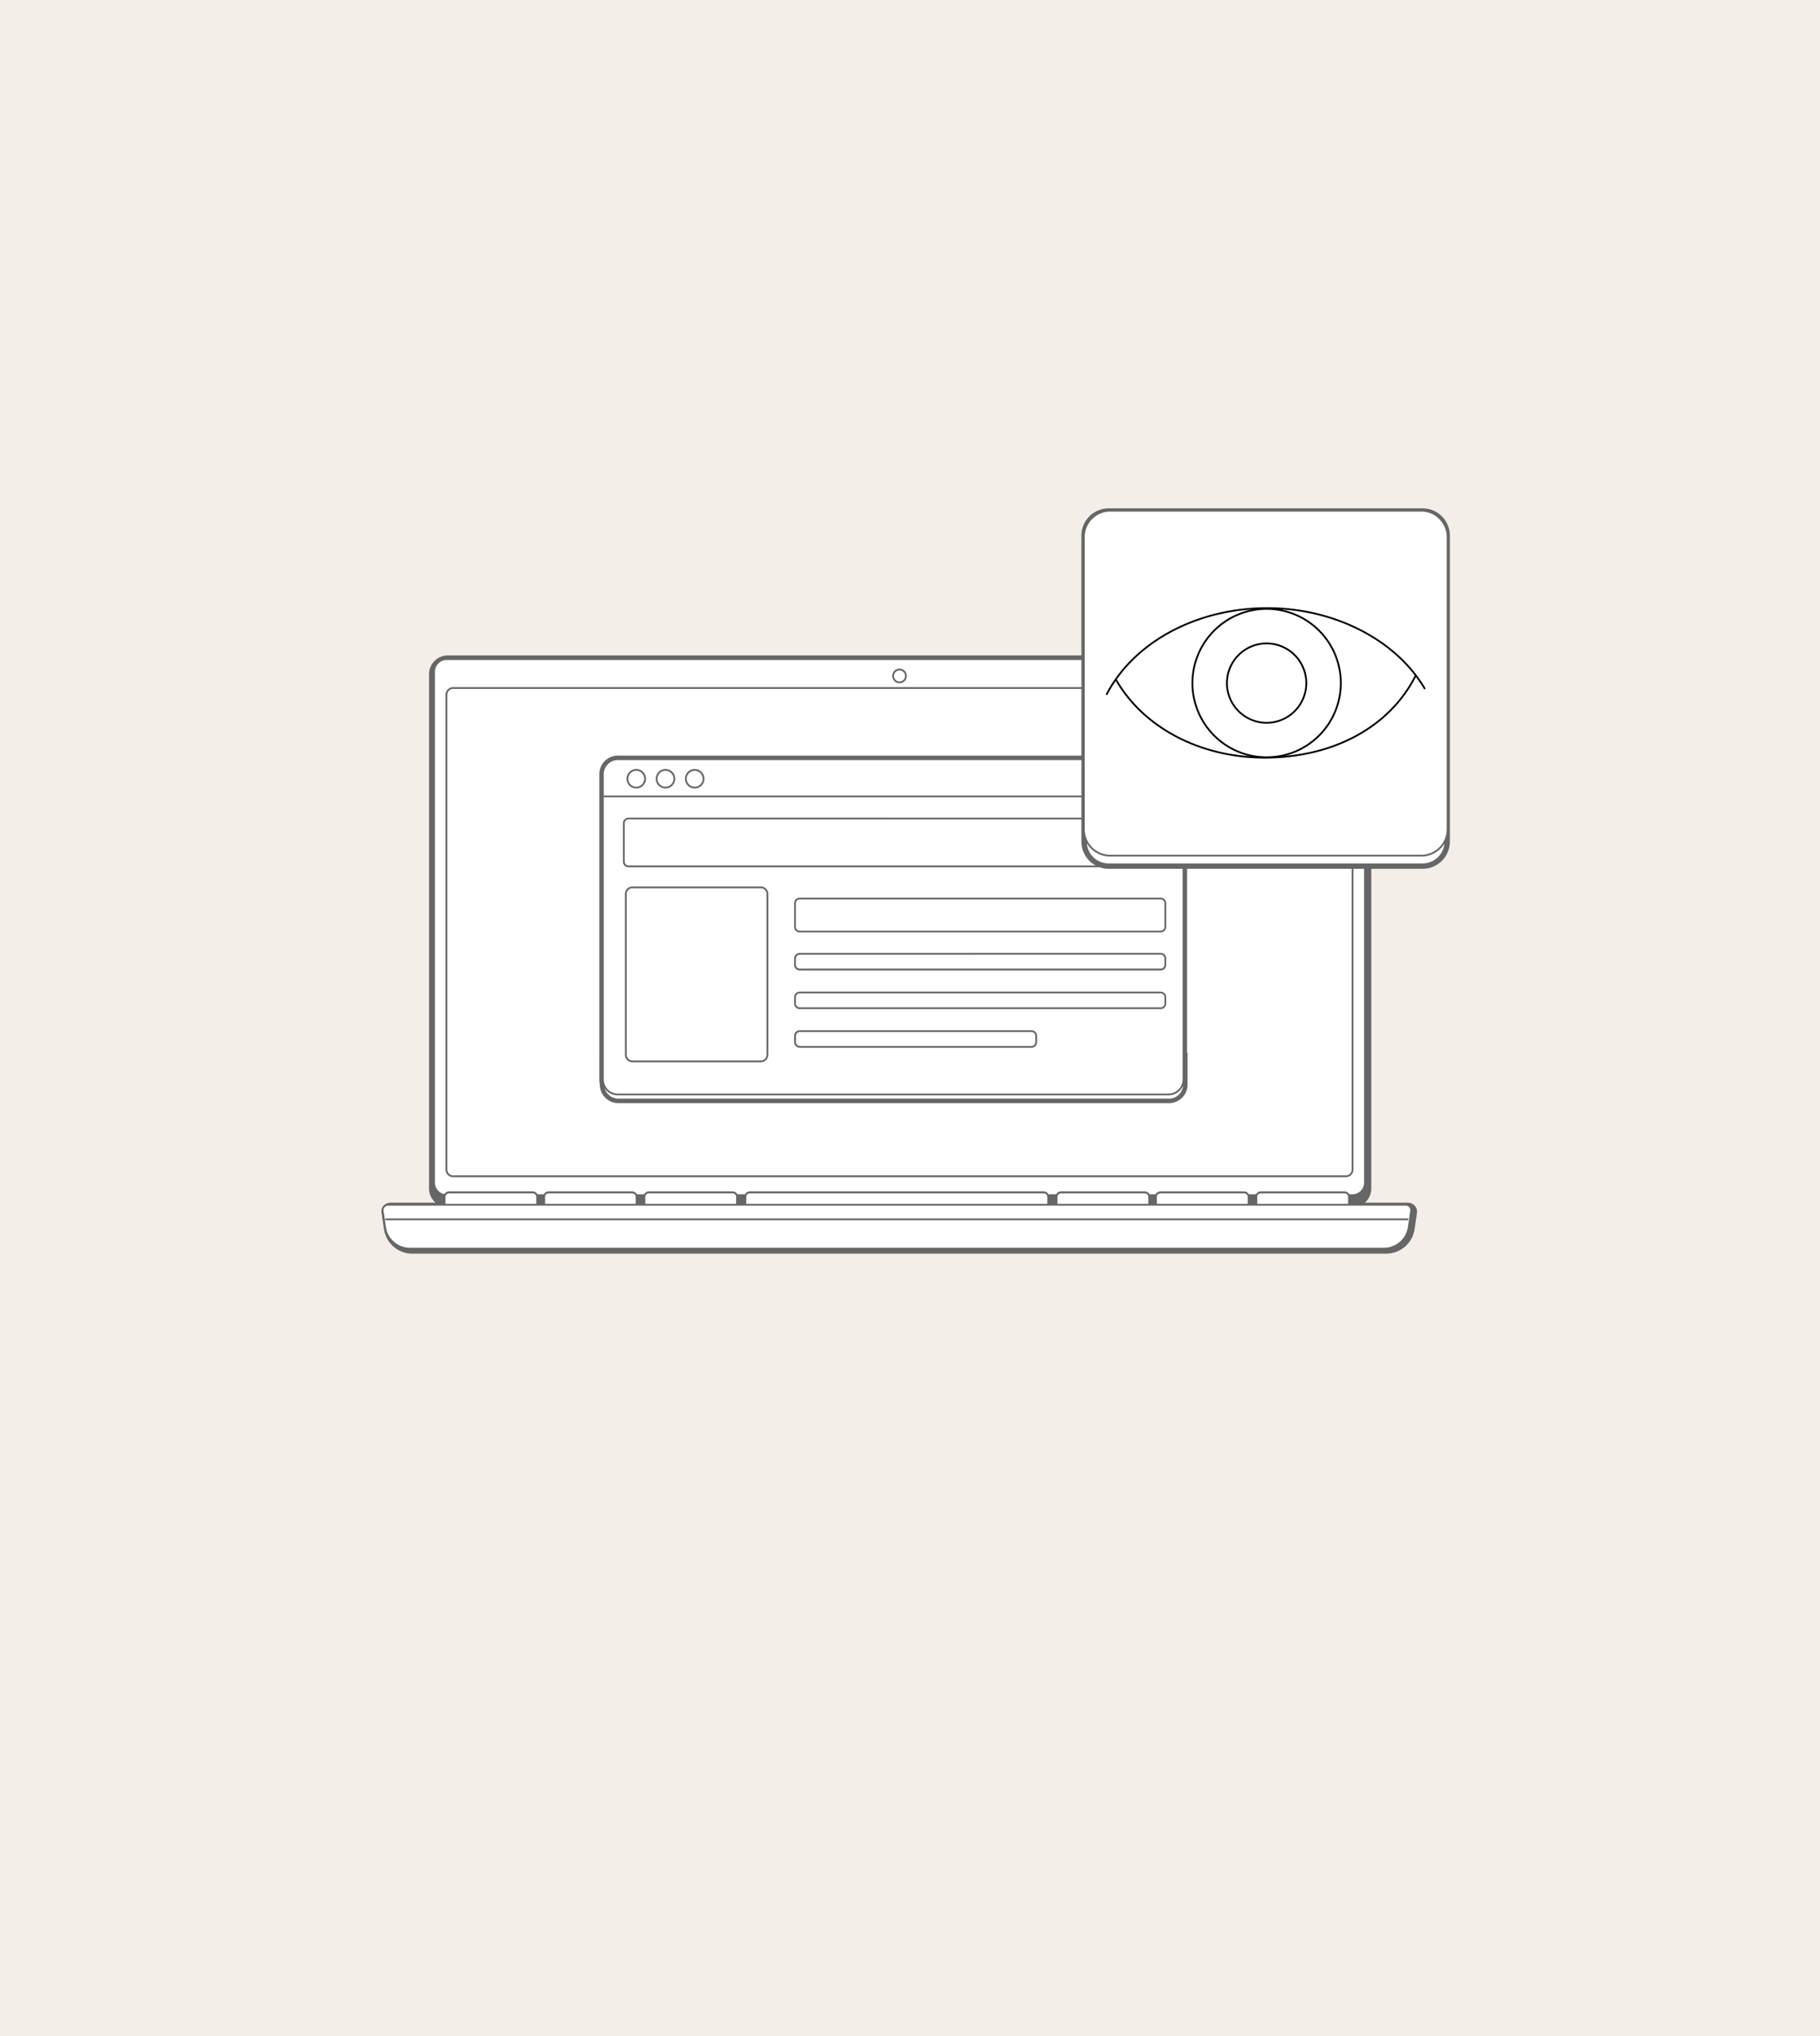 <svg xmlns="http://www.w3.org/2000/svg" viewBox="0 0 1018.04 1138.6"><defs><style>.cls-1{fill:#f4eee8;}.cls-2{fill:#666;}.cls-3{fill:#fff;}</style></defs><g id="Layer_1" data-name="Layer 1"><g id="Background"><rect class="cls-1" width="1018.04" height="1138.6"/></g></g><g id="Layer_2" data-name="Layer 2"><rect class="cls-2" x="245.69" y="370.94" width="517.73" height="296.79" rx="5.54"/><path class="cls-2" d="M757.88,372.94a3.54,3.54,0,0,1,3.54,3.53V662.19a3.55,3.55,0,0,1-3.54,3.54H251.23a3.55,3.55,0,0,1-3.54-3.54V376.47a3.54,3.54,0,0,1,3.54-3.53H757.88m0-4H251.23a7.54,7.54,0,0,0-7.54,7.53V662.19a7.55,7.55,0,0,0,7.54,7.54H757.88a7.54,7.54,0,0,0,7.54-7.54V376.47a7.53,7.53,0,0,0-7.54-7.53Z"/><rect class="cls-2" x="252.61" y="387.1" width="503.87" height="270.06" rx="2.26"/><path class="cls-2" d="M754.22,389.1a.26.26,0,0,1,.26.26V654.9a.26.26,0,0,1-.26.26H254.87a.26.26,0,0,1-.26-.26V389.36a.26.26,0,0,1,.26-.26H754.22m0-4H254.87a4.26,4.26,0,0,0-4.26,4.26V654.9a4.26,4.26,0,0,0,4.26,4.26H754.22a4.26,4.26,0,0,0,4.26-4.26V389.36a4.26,4.26,0,0,0-4.26-4.26Z"/><circle class="cls-2" cx="504.56" cy="378.84" r="2.08"/><path class="cls-2" d="M504.56,378.76a.08.08,0,0,1,0,.16.08.08,0,1,1,0-.16m0-4a4.08,4.08,0,1,0,4.08,4.08,4.08,4.08,0,0,0-4.08-4.08Z"/><rect class="cls-2" x="250.16" y="667.68" width="51.71" height="17.01" rx="2.45"/><path class="cls-2" d="M299.41,686.69H252.62a4.46,4.46,0,0,1-4.46-4.46v-12.1a4.46,4.46,0,0,1,4.46-4.45h46.79a4.46,4.46,0,0,1,4.46,4.45v12.1A4.46,4.46,0,0,1,299.41,686.69Zm-46.79-17a.46.46,0,0,0-.46.45v12.1a.47.47,0,0,0,.46.46h46.79a.47.47,0,0,0,.46-.46v-12.1a.46.46,0,0,0-.46-.45Z"/><rect class="cls-2" x="305.78" y="667.68" width="51.71" height="17.01" rx="2.45"/><path class="cls-2" d="M355,686.69h-46.8a4.46,4.46,0,0,1-4.45-4.46v-12.1a4.46,4.46,0,0,1,4.45-4.45H355a4.45,4.45,0,0,1,4.45,4.45v12.1A4.46,4.46,0,0,1,355,686.69Zm-46.8-17a.45.45,0,0,0-.45.45v12.1a.46.46,0,0,0,.45.46H355a.46.46,0,0,0,.45-.46v-12.1a.45.45,0,0,0-.45-.45Z"/><rect class="cls-2" x="361.91" y="667.68" width="51.71" height="17.01" rx="2.45"/><path class="cls-2" d="M411.16,686.69h-46.8a4.46,4.46,0,0,1-4.45-4.46v-12.1a4.46,4.46,0,0,1,4.45-4.45h46.8a4.46,4.46,0,0,1,4.45,4.45v12.1A4.46,4.46,0,0,1,411.16,686.69Zm-46.8-17a.45.45,0,0,0-.45.45v12.1a.46.46,0,0,0,.45.46h46.8a.46.46,0,0,0,.45-.46v-12.1a.45.45,0,0,0-.45-.45Z"/><rect class="cls-2" x="418.37" y="667.68" width="169.3" height="17.01" rx="2.45"/><path class="cls-2" d="M585.22,686.69H420.83a4.46,4.46,0,0,1-4.46-4.46v-12.1a4.46,4.46,0,0,1,4.46-4.45H585.22a4.46,4.46,0,0,1,4.45,4.45v12.1A4.46,4.46,0,0,1,585.22,686.69Zm-164.39-17a.46.46,0,0,0-.46.45v12.1a.47.47,0,0,0,.46.46H585.22a.46.46,0,0,0,.45-.46v-12.1a.45.45,0,0,0-.45-.45Z"/><rect class="cls-2" x="592.46" y="667.68" width="51.71" height="17.01" rx="2.45"/><path class="cls-2" d="M641.71,686.69h-46.8a4.46,4.46,0,0,1-4.45-4.46v-12.1a4.45,4.45,0,0,1,4.45-4.45h46.8a4.46,4.46,0,0,1,4.45,4.45v12.1A4.46,4.46,0,0,1,641.71,686.69Zm-46.8-17a.45.45,0,0,0-.45.45v12.1a.46.46,0,0,0,.45.46h46.8a.46.46,0,0,0,.45-.46v-12.1a.45.45,0,0,0-.45-.45Z"/><rect class="cls-2" x="648.07" y="667.68" width="51.71" height="17.01" rx="2.45"/><path class="cls-2" d="M697.32,686.69H650.53a4.46,4.46,0,0,1-4.46-4.46v-12.1a4.46,4.46,0,0,1,4.46-4.45h46.79a4.46,4.46,0,0,1,4.46,4.45v12.1A4.46,4.46,0,0,1,697.32,686.69Zm-46.79-17a.46.46,0,0,0-.46.45v12.1a.47.47,0,0,0,.46.46h46.79a.46.46,0,0,0,.46-.46v-12.1a.45.45,0,0,0-.46-.45Z"/><rect class="cls-2" x="704.2" y="667.68" width="51.71" height="17.01" rx="2.45"/><path class="cls-2" d="M753.45,686.69H706.66a4.46,4.46,0,0,1-4.46-4.46v-12.1a4.46,4.46,0,0,1,4.46-4.45h46.79a4.46,4.46,0,0,1,4.46,4.45v12.1A4.46,4.46,0,0,1,753.45,686.69Zm-46.79-17a.46.46,0,0,0-.46.45v12.1a.47.47,0,0,0,.46.46h46.79a.47.47,0,0,0,.46-.46v-12.1a.46.46,0,0,0-.46-.45Z"/><path class="cls-2" d="M775.51,699.06H230.56a13.93,13.93,0,0,1-13.79-11.91l-1.34-9.06a3.08,3.08,0,0,1,3-3.52H787.59a3.08,3.08,0,0,1,3,3.52l-1.34,9.06A14,14,0,0,1,775.51,699.06Z"/><path class="cls-2" d="M775.51,701.06H230.56a16,16,0,0,1-15.77-13.62l-1.34-9.05a5.08,5.08,0,0,1,5-5.82H787.59a5.08,5.08,0,0,1,5,5.82l-1.34,9.05A16,16,0,0,1,775.51,701.06Zm-557-24.49a1.07,1.07,0,0,0-1.07,1.23l1.33,9.06a12,12,0,0,0,11.82,10.2h545a12,12,0,0,0,11.81-10.2l1.34-9.06a1.07,1.07,0,0,0-1.07-1.23Z"/><rect class="cls-2" x="216.95" y="680.73" width="572.16" height="4"/><rect class="cls-2" x="242.02" y="368.48" width="523.03" height="304.66" rx="8.49"/><path class="cls-2" d="M756.56,675.14h-506A10.5,10.5,0,0,1,240,664.65V377a10.51,10.51,0,0,1,10.49-10.49H756.56A10.51,10.51,0,0,1,767.05,377V664.65A10.5,10.5,0,0,1,756.56,675.14Zm-506-304.66A6.5,6.5,0,0,0,244,377V664.65a6.5,6.5,0,0,0,6.49,6.49H756.56a6.5,6.5,0,0,0,6.49-6.49V377a6.5,6.5,0,0,0-6.49-6.49Z"/><rect class="cls-3" x="242.79" y="368.59" width="520.73" height="299.79" rx="7.04"/><path class="cls-2" d="M756.48,369.09a6.54,6.54,0,0,1,6.54,6.54V661.35a6.54,6.54,0,0,1-6.54,6.53H249.83a6.54,6.54,0,0,1-6.54-6.53V375.63a6.54,6.54,0,0,1,6.54-6.54H756.48m0-1H249.83a7.54,7.54,0,0,0-7.54,7.54V661.35a7.54,7.54,0,0,0,7.54,7.53H756.48a7.54,7.54,0,0,0,7.54-7.53V375.63a7.54,7.54,0,0,0-7.54-7.54Z"/><path class="cls-2" d="M752.82,385.26a3.26,3.26,0,0,1,3.26,3.26V654.06a3.26,3.26,0,0,1-3.26,3.25H253.47a3.26,3.26,0,0,1-3.26-3.25V388.52a3.26,3.26,0,0,1,3.26-3.26H752.82m0-1H253.47a4.25,4.25,0,0,0-4.26,4.26V654.06a4.25,4.25,0,0,0,4.26,4.25H752.82a4.25,4.25,0,0,0,4.26-4.25V388.52a4.26,4.26,0,0,0-4.26-4.26Z"/><path class="cls-2" d="M503.16,374.91a3.09,3.09,0,1,1-3.09,3.08,3.09,3.09,0,0,1,3.09-3.08m0-1a4.09,4.09,0,1,0,4.08,4.08,4.09,4.09,0,0,0-4.08-4.08Z"/><rect class="cls-3" x="248.76" y="666.83" width="51.71" height="17.01" rx="2.45"/><path class="cls-2" d="M298,684.34h-46.8a3,3,0,0,1-3-3v-12.1a3,3,0,0,1,3-3H298a3,3,0,0,1,2.95,3v12.1A3,3,0,0,1,298,684.34Zm-46.8-17a2,2,0,0,0-2,2v12.1a2,2,0,0,0,2,2H298a2,2,0,0,0,1.95-2v-12.1a2,2,0,0,0-1.95-2Z"/><rect class="cls-3" x="304.38" y="666.83" width="51.71" height="17.01" rx="2.45"/><path class="cls-2" d="M353.63,684.34h-46.8a3,3,0,0,1-2.95-3v-12.1a3,3,0,0,1,2.95-3h46.8a3,3,0,0,1,2.95,3v12.1A3,3,0,0,1,353.63,684.34Zm-46.8-17a2,2,0,0,0-1.95,2v12.1a2,2,0,0,0,1.95,2h46.8a2,2,0,0,0,1.95-2v-12.1a2,2,0,0,0-1.95-2Z"/><rect class="cls-3" x="360.5" y="666.83" width="51.71" height="17.01" rx="2.45"/><path class="cls-2" d="M409.75,684.34H363a3,3,0,0,1-3-3v-12.1a3,3,0,0,1,3-3h46.79a3,3,0,0,1,3,3v12.1A3,3,0,0,1,409.75,684.34Zm-46.79-17a2,2,0,0,0-2,2v12.1a2,2,0,0,0,2,2h46.79a2,2,0,0,0,2-2v-12.1a2,2,0,0,0-2-2Z"/><rect class="cls-3" x="416.97" y="666.83" width="169.3" height="17.01" rx="2.45"/><path class="cls-2" d="M583.81,684.34H419.43a3,3,0,0,1-3-3v-12.1a3,3,0,0,1,3-3H583.81a3,3,0,0,1,3,3v12.1A3,3,0,0,1,583.81,684.34Zm-164.38-17a2,2,0,0,0-2,2v12.1a2,2,0,0,0,2,2H583.81a2,2,0,0,0,2-2v-12.1a2,2,0,0,0-2-2Z"/><rect class="cls-3" x="591.05" y="666.83" width="51.71" height="17.01" rx="2.45"/><path class="cls-2" d="M640.3,684.34H593.51a3,3,0,0,1-3-3v-12.1a3,3,0,0,1,3-3H640.3a3,3,0,0,1,3,3v12.1A3,3,0,0,1,640.3,684.34Zm-46.79-17a2,2,0,0,0-2,2v12.1a2,2,0,0,0,2,2H640.3a2,2,0,0,0,2-2v-12.1a2,2,0,0,0-2-2Z"/><rect class="cls-3" x="646.67" y="666.83" width="51.71" height="17.01" rx="2.45"/><path class="cls-2" d="M695.92,684.34h-46.8a3,3,0,0,1-3-3v-12.1a3,3,0,0,1,3-3h46.8a3,3,0,0,1,3,3v12.1A3,3,0,0,1,695.92,684.34Zm-46.8-17a2,2,0,0,0-2,2v12.1a2,2,0,0,0,2,2h46.8a2,2,0,0,0,2-2v-12.1a2,2,0,0,0-2-2Z"/><rect class="cls-3" x="702.8" y="666.83" width="51.71" height="17.01" rx="2.45"/><path class="cls-2" d="M752.05,684.34h-46.8a3,3,0,0,1-3-3v-12.1a3,3,0,0,1,3-3h46.8a3,3,0,0,1,3,3v12.1A3,3,0,0,1,752.05,684.34Zm-46.8-17a2,2,0,0,0-2,2v12.1a2,2,0,0,0,2,2h46.8a2,2,0,0,0,2-2v-12.1a2,2,0,0,0-2-2Z"/><path class="cls-3" d="M774.11,698.21H229.16a14,14,0,0,1-13.8-11.91l-1.33-9a3.08,3.08,0,0,1,3-3.53H786.19a3.07,3.07,0,0,1,3,3.53l-1.33,9A14,14,0,0,1,774.11,698.21Z"/><path class="cls-2" d="M774.11,698.71H229.16a14.53,14.53,0,0,1-14.29-12.33l-1.34-9.06a3.59,3.59,0,0,1,.84-2.86,3.55,3.55,0,0,1,2.7-1.24H786.19a3.58,3.58,0,0,1,3.54,4.1l-1.34,9.06A14.52,14.52,0,0,1,774.11,698.71Zm-557-24.49a2.58,2.58,0,0,0-2.55,3l1.34,9.05a13.51,13.51,0,0,0,13.3,11.48h545a13.52,13.52,0,0,0,13.3-11.48l1.33-9.05a2.58,2.58,0,0,0-2.55-3Z"/><rect class="cls-2" x="215.55" y="681.38" width="572.16" height="1"/><path class="cls-2" d="M662.28,588.75v17.79a8.33,8.33,0,0,1-8.34,8.33H345.86a8.33,8.33,0,0,1-8.34-8.33v-15"/><path class="cls-2" d="M653.94,616.88H345.86a10.35,10.35,0,0,1-10.34-10.34v-15h4v15a6.35,6.35,0,0,0,6.34,6.34H653.94a6.35,6.35,0,0,0,6.34-6.34V588.75h4v17.79A10.35,10.35,0,0,1,653.94,616.88Z"/><rect class="cls-2" x="337.24" y="424.56" width="324.76" height="187.47" rx="8.34"/><path class="cls-2" d="M653.66,614H345.57a10.34,10.34,0,0,1-10.33-10.33V432.9a10.35,10.35,0,0,1,10.33-10.34H653.66A10.35,10.35,0,0,1,664,432.9V603.7A10.35,10.35,0,0,1,653.66,614ZM345.57,426.56a6.35,6.35,0,0,0-6.33,6.34V603.7a6.34,6.34,0,0,0,6.33,6.33H653.66A6.35,6.35,0,0,0,660,603.7V432.9a6.35,6.35,0,0,0-6.34-6.34Z"/><rect class="cls-2" x="337.6" y="443.39" width="324.29" height="4"/><circle class="cls-2" cx="355.91" cy="435.49" r="4.94"/><path class="cls-2" d="M355.91,442.44a6.95,6.95,0,1,1,6.94-6.95A7,7,0,0,1,355.91,442.44Zm0-9.89a2.95,2.95,0,1,0,2.94,2.94A2.94,2.94,0,0,0,355.91,432.55Z"/><circle class="cls-2" cx="372.25" cy="435.49" r="4.94"/><path class="cls-2" d="M372.25,442.44a6.95,6.95,0,1,1,6.95-6.95A7,7,0,0,1,372.25,442.44Zm0-9.89a2.95,2.95,0,1,0,2.95,2.94A2.94,2.94,0,0,0,372.25,432.55Z"/><circle class="cls-2" cx="388.6" cy="435.49" r="4.94"/><path class="cls-2" d="M388.6,442.44a6.95,6.95,0,1,1,6.94-6.95A7,7,0,0,1,388.6,442.44Zm0-9.89a2.95,2.95,0,1,0,2.94,2.94A2.94,2.94,0,0,0,388.6,432.55Z"/><rect class="cls-2" x="348.93" y="457.76" width="303.26" height="26.78" rx="2.62"/><path class="cls-2" d="M649.57,486.54h-298a4.62,4.62,0,0,1-4.62-4.61V460.38a4.62,4.62,0,0,1,4.62-4.62h298a4.62,4.62,0,0,1,4.62,4.62v21.55A4.62,4.62,0,0,1,649.57,486.54Zm-298-26.78a.62.62,0,0,0-.62.62v21.55a.61.61,0,0,0,.62.61h298a.61.61,0,0,0,.62-.61V460.38a.62.62,0,0,0-.62-.62Z"/><rect class="cls-2" x="444.7" y="502.49" width="207.16" height="18.44" rx="2.62"/><path class="cls-2" d="M649.23,522.93H447.31a4.63,4.63,0,0,1-4.61-4.62v-13.2a4.62,4.62,0,0,1,4.61-4.62H649.23a4.62,4.62,0,0,1,4.62,4.62v13.2A4.63,4.63,0,0,1,649.23,522.93ZM447.31,504.49a.61.61,0,0,0-.61.62v13.2a.61.61,0,0,0,.61.62H649.23a.62.62,0,0,0,.62-.62v-13.2a.62.62,0,0,0-.62-.62Z"/><rect class="cls-2" x="444.7" y="533.42" width="207.16" height="8.79" rx="2.62"/><path class="cls-2" d="M649.23,544.21H447.31a4.62,4.62,0,0,1-4.61-4.62V536a4.62,4.62,0,0,1,4.61-4.62H649.23a4.62,4.62,0,0,1,4.62,4.62v3.55A4.62,4.62,0,0,1,649.23,544.21Zm-201.92-8.79a.61.61,0,0,0-.61.62v3.55a.61.61,0,0,0,.61.62H649.23a.62.62,0,0,0,.62-.62V536a.62.62,0,0,0-.62-.62Z"/><rect class="cls-2" x="444.7" y="555.03" width="207.16" height="8.79" rx="2.62"/><path class="cls-2" d="M649.23,565.82H447.31a4.63,4.63,0,0,1-4.61-4.62v-3.55a4.62,4.62,0,0,1,4.61-4.62H649.23a4.62,4.62,0,0,1,4.62,4.62v3.55A4.63,4.63,0,0,1,649.23,565.82ZM447.31,557a.61.61,0,0,0-.61.62v3.55a.61.61,0,0,0,.61.62H649.23a.62.62,0,0,0,.62-.62v-3.55a.62.62,0,0,0-.62-.62Z"/><rect class="cls-2" x="444.7" y="576.64" width="134.88" height="8.79" rx="2.62"/><path class="cls-2" d="M577,587.42H447.31a4.62,4.62,0,0,1-4.61-4.62v-3.55a4.62,4.62,0,0,1,4.61-4.61H577a4.62,4.62,0,0,1,4.62,4.61v3.55A4.62,4.62,0,0,1,577,587.42Zm-129.65-8.78a.61.61,0,0,0-.61.61v3.55a.61.61,0,0,0,.61.62H577a.62.62,0,0,0,.62-.62v-3.55a.61.61,0,0,0-.62-.61Z"/><rect class="cls-2" x="350.06" y="496.24" width="79.21" height="97.31" rx="3.69"/><path class="cls-2" d="M425.58,595.55H353.75a5.69,5.69,0,0,1-5.69-5.69V499.92a5.69,5.69,0,0,1,5.69-5.68h71.83a5.69,5.69,0,0,1,5.69,5.68v89.94A5.69,5.69,0,0,1,425.58,595.55Zm-71.83-97.31a1.69,1.69,0,0,0-1.69,1.68v89.94a1.69,1.69,0,0,0,1.69,1.69h71.83a1.69,1.69,0,0,0,1.69-1.69V499.92a1.69,1.69,0,0,0-1.69-1.68Z"/><path class="cls-3" d="M662.28,588.75v17.79a8.33,8.33,0,0,1-8.34,8.33H345.86a8.33,8.33,0,0,1-8.34-8.33v-15"/><path class="cls-2" d="M653.94,615.38H345.86a8.85,8.85,0,0,1-8.84-8.84v-15h1v15a7.85,7.85,0,0,0,7.84,7.84H653.94a7.85,7.85,0,0,0,7.84-7.84V588.75h1v17.79A8.85,8.85,0,0,1,653.94,615.38Z"/><rect class="cls-3" x="337.24" y="424.56" width="324.76" height="187.47" rx="8.34"/><path class="cls-2" d="M653.66,612.53H345.57a8.84,8.84,0,0,1-8.83-8.83V432.9a8.85,8.85,0,0,1,8.83-8.84H653.66a8.86,8.86,0,0,1,8.84,8.84V603.7A8.85,8.85,0,0,1,653.66,612.53ZM345.57,425.06a7.84,7.84,0,0,0-7.83,7.84V603.7a7.84,7.84,0,0,0,7.83,7.83H653.66a7.84,7.84,0,0,0,7.84-7.83V432.9a7.85,7.85,0,0,0-7.84-7.84Z"/><rect class="cls-2" x="337.6" y="444.89" width="324.29" height="1"/><path class="cls-2" d="M355.91,440.94a5.45,5.45,0,1,1,5.44-5.45A5.45,5.45,0,0,1,355.91,440.94Zm0-9.89a4.45,4.45,0,1,0,4.44,4.44A4.45,4.45,0,0,0,355.91,431.05Z"/><path class="cls-2" d="M372.25,440.94a5.45,5.45,0,1,1,5.45-5.45A5.45,5.45,0,0,1,372.25,440.94Zm0-9.89a4.45,4.45,0,1,0,4.45,4.44A4.46,4.46,0,0,0,372.25,431.05Z"/><path class="cls-2" d="M388.6,440.94a5.45,5.45,0,1,1,5.44-5.45A5.45,5.45,0,0,1,388.6,440.94Zm0-9.89a4.45,4.45,0,1,0,4.44,4.44A4.45,4.45,0,0,0,388.6,431.05Z"/><path class="cls-2" d="M649.57,485h-298a3.12,3.12,0,0,1-3.12-3.11V460.38a3.12,3.12,0,0,1,3.12-3.12h298a3.12,3.12,0,0,1,3.12,3.12v21.55A3.12,3.12,0,0,1,649.57,485Zm-298-26.78a2.12,2.12,0,0,0-2.12,2.12v21.55a2.12,2.12,0,0,0,2.12,2.11h298a2.12,2.12,0,0,0,2.12-2.11V460.38a2.12,2.12,0,0,0-2.12-2.12Z"/><path class="cls-2" d="M649.23,521.43H447.31a3.12,3.12,0,0,1-3.11-3.12v-13.2a3.12,3.12,0,0,1,3.11-3.12H649.23a3.12,3.12,0,0,1,3.12,3.12v13.2A3.12,3.12,0,0,1,649.23,521.43ZM447.31,503a2.12,2.12,0,0,0-2.11,2.12v13.2a2.12,2.12,0,0,0,2.11,2.12H649.23a2.12,2.12,0,0,0,2.12-2.12v-13.2a2.12,2.12,0,0,0-2.12-2.12Z"/><path class="cls-2" d="M649.23,542.71H447.31a3.12,3.12,0,0,1-3.11-3.12V536a3.12,3.12,0,0,1,3.11-3.12H649.23a3.12,3.12,0,0,1,3.12,3.12v3.55A3.12,3.12,0,0,1,649.23,542.71Zm-201.92-8.79A2.12,2.12,0,0,0,445.2,536v3.55a2.12,2.12,0,0,0,2.11,2.12H649.23a2.12,2.12,0,0,0,2.12-2.12V536a2.12,2.12,0,0,0-2.12-2.12Z"/><path class="cls-2" d="M649.23,564.32H447.31a3.12,3.12,0,0,1-3.11-3.12v-3.55a3.12,3.12,0,0,1,3.11-3.12H649.23a3.12,3.12,0,0,1,3.12,3.12v3.55A3.12,3.12,0,0,1,649.23,564.32Zm-201.92-8.79a2.12,2.12,0,0,0-2.11,2.12v3.55a2.12,2.12,0,0,0,2.11,2.12H649.23a2.12,2.12,0,0,0,2.12-2.12v-3.55a2.12,2.12,0,0,0-2.12-2.12Z"/><path class="cls-2" d="M577,585.92H447.31a3.12,3.12,0,0,1-3.11-3.12v-3.55a3.11,3.11,0,0,1,3.11-3.11H577a3.12,3.12,0,0,1,3.12,3.11v3.55A3.12,3.12,0,0,1,577,585.92Zm-129.65-8.78a2.12,2.12,0,0,0-2.11,2.11v3.55a2.12,2.12,0,0,0,2.11,2.12H577a2.12,2.12,0,0,0,2.12-2.12v-3.55a2.12,2.12,0,0,0-2.12-2.11Z"/><path class="cls-2" d="M425.58,594.05H353.75a4.2,4.2,0,0,1-4.19-4.19V499.92a4.19,4.19,0,0,1,4.19-4.18h71.83a4.19,4.19,0,0,1,4.19,4.18v89.94A4.2,4.2,0,0,1,425.58,594.05Zm-71.83-97.31a3.19,3.19,0,0,0-3.19,3.18v89.94a3.19,3.19,0,0,0,3.19,3.19h71.83a3.19,3.19,0,0,0,3.19-3.19V499.92a3.19,3.19,0,0,0-3.19-3.18Z"/><rect class="cls-3" x="606.4" y="285.78" width="203.13" height="198.57" rx="13.73"/><path class="cls-2" d="M795.8,287.28A12.25,12.25,0,0,1,808,299.51v171.1a12.25,12.25,0,0,1-12.23,12.24H620.13a12.25,12.25,0,0,1-12.23-12.24V299.51a12.25,12.25,0,0,1,12.23-12.23H795.8m0-3H620.13a15.23,15.23,0,0,0-15.23,15.23v171.1a15.23,15.23,0,0,0,15.23,15.24H795.8A15.23,15.23,0,0,0,811,470.61V299.51a15.23,15.23,0,0,0-15.23-15.23Z"/><rect class="cls-3" x="606.22" y="285.58" width="203.48" height="192.94" rx="14.73"/><path class="cls-2" d="M795,286.08a14.25,14.25,0,0,1,14.24,14.23V463.79A14.26,14.26,0,0,1,795,478H621a14.26,14.26,0,0,1-14.24-14.23V300.31A14.25,14.25,0,0,1,621,286.08H795m0-1H621a15.23,15.23,0,0,0-15.24,15.23V463.79A15.23,15.23,0,0,0,621,479H795a15.23,15.23,0,0,0,15.24-15.23V300.31A15.23,15.23,0,0,0,795,285.08Z"/><path class="cls-3" d="M624.24,380.25s24.46,46,85.3,43.55,80.13-42,81.48-44.22l.45-2.25s-24-36.59-84.63-37.49C706.84,339.84,652.07,339.17,624.24,380.25Z"/><path d="M708.5,341a41,41,0,1,1-41,41,41,41,0,0,1,41-41m0-1a42,42,0,1,0,42,42,42,42,0,0,0-42-42Z"/><path d="M708.5,360.33A21.69,21.69,0,1,1,686.81,382a21.71,21.71,0,0,1,21.69-21.69m0-1A22.69,22.69,0,1,0,731.19,382a22.69,22.69,0,0,0-22.69-22.69Z"/><path d="M619.07,388.69a.53.53,0,0,1-.23-.06.5.5,0,0,1-.21-.67c15.38-29.4,50.79-48.39,90.23-48.39,37.53,0,72.24,17.72,88.43,45.15a.51.51,0,0,1-.18.69.5.5,0,0,1-.68-.18c-16-27.13-50.38-44.66-87.57-44.66-39.07,0-74.14,18.78-89.34,47.85A.51.51,0,0,1,619.07,388.69Z"/><path d="M707.44,424.18c-36.27,0-68.39-16.91-83.81-44.13l.87-.5c15.25,26.91,47,43.63,82.94,43.63,38.23,0,69.63-17.05,84-45.62l.89.45C777.79,406.92,746.06,424.18,707.44,424.18Z"/></g></svg>